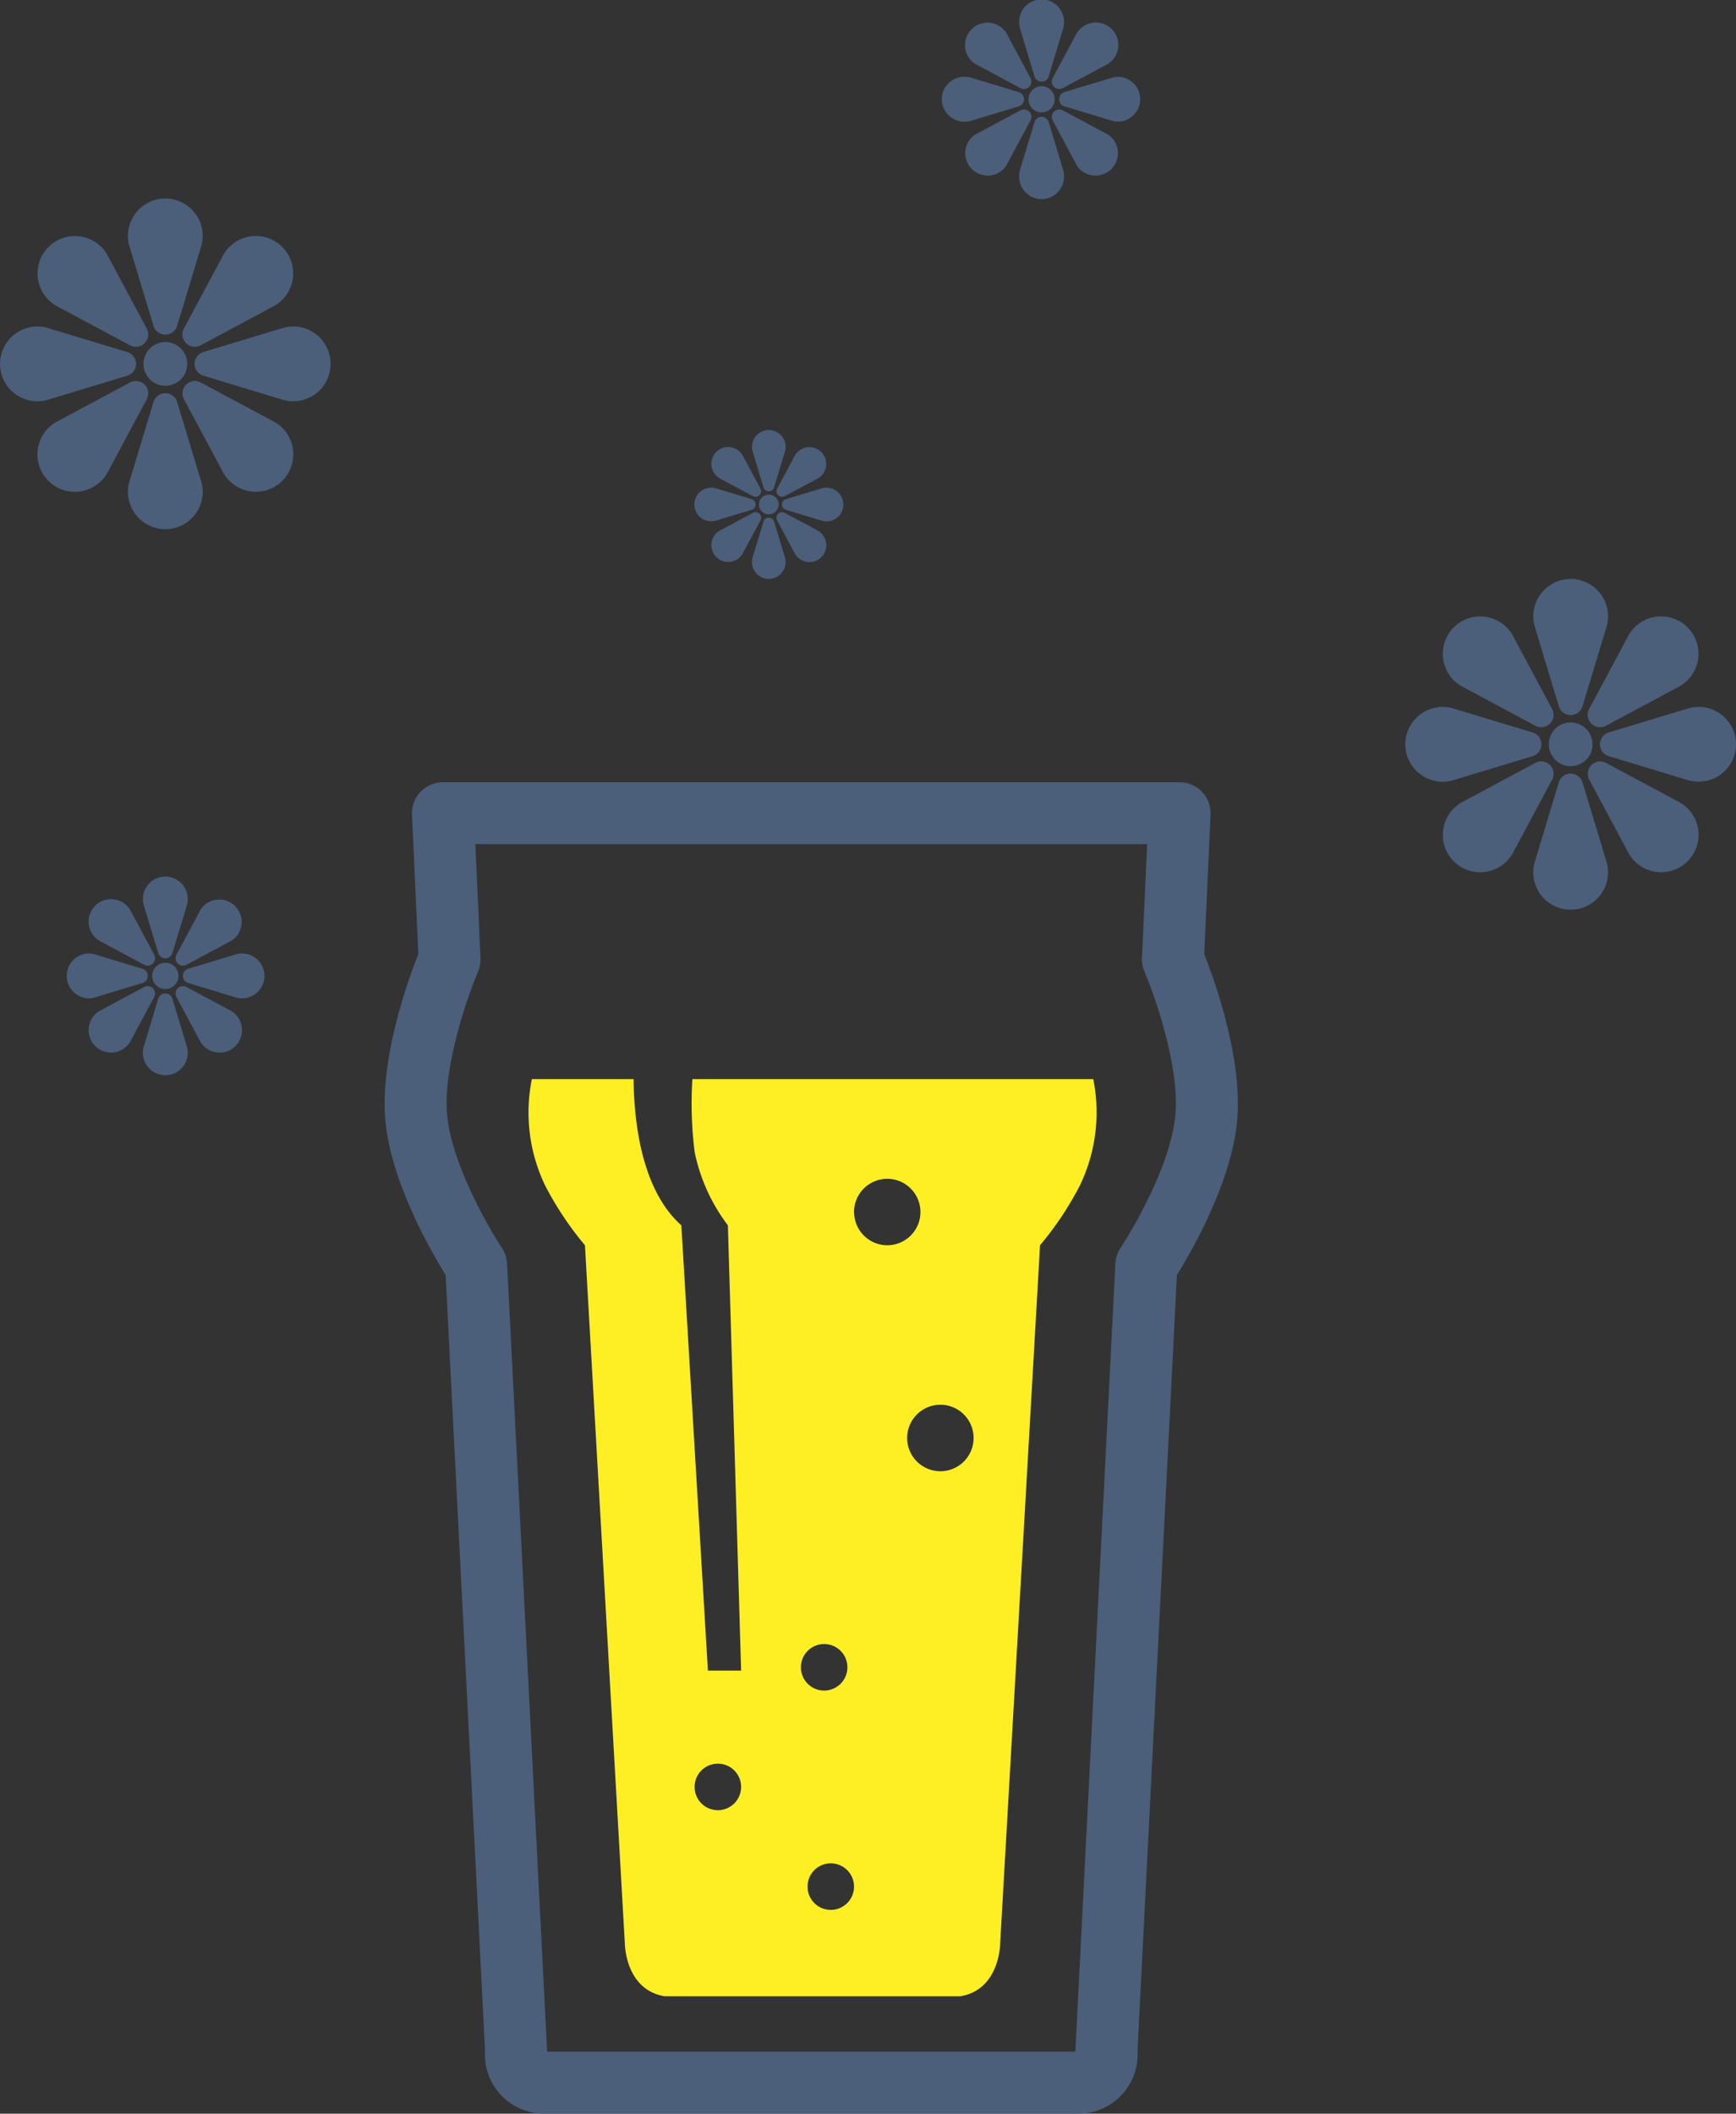 <svg xmlns="http://www.w3.org/2000/svg" width="104.97" height="127.751" viewBox="0 0 104.97 127.751">
  <rect x="0" y="0" width="104.97" height="127.751" fill="#333333" stroke="none"/>
  <g id="グループ_3908" data-name="グループ 3908" transform="translate(-3447.508 -1679.836)">
    <g id="グループ_3906" data-name="グループ 3906" transform="translate(3470.767 1727.115)">
      <path id="パス_17152" data-name="パス 17152" d="M3511.719,1805.371h-32.492a3.583,3.583,0,0,1-3.481-3.829l-2.383-46.863c-.845-1.359-3.261-5.517-3.634-9.241-.382-3.828,1.409-8.712,1.983-10.155l-.383-8.425a1.874,1.874,0,0,1,1.873-1.959h44.542a1.874,1.874,0,0,1,1.873,1.96l-.383,8.424c.574,1.444,2.365,6.327,1.982,10.155-.372,3.724-2.788,7.882-3.633,9.241l-2.383,46.863A3.583,3.583,0,0,1,3511.719,1805.371Zm0-3.75v0Zm-32.207,0h31.919a1.229,1.229,0,0,0,.02-.133c0-.032,0-.064,0-.1l2.41-47.4a1.869,1.869,0,0,1,.313-.945c.029-.043,2.961-4.49,3.309-7.984.291-2.9-1.248-7.275-1.865-8.716a1.883,1.883,0,0,1-.15-.824l.314-6.877h-40.621l.313,6.877a1.867,1.867,0,0,1-.149.824c-.617,1.444-2.155,5.828-1.867,8.716.292,2.915,2.489,6.751,3.31,7.984a1.877,1.877,0,0,1,.312.945l2.41,47.4c0,.031,0,.063,0,.1A.952.952,0,0,0,3479.513,1801.622Z" transform="translate(-3469.677 -1724.899)" fill="#4b5e7a"/>
      <path id="パス_17153" data-name="パス 17153" d="M3512.115,1742h-24.24a23.343,23.343,0,0,0,.139,4.418,10.934,10.934,0,0,0,2.008,4.419l.8,26.913h-2.009l-1.606-26.913c-2.44-2.169-2.866-6.347-2.886-8.837h-6.152a10.182,10.182,0,0,0,.8,6.427,19.6,19.6,0,0,0,2.41,3.615l2.411,42.178s0,2.812,2.41,3.214h17.875c2.411-.4,2.411-3.214,2.411-3.214l2.41-42.178a19.514,19.514,0,0,0,2.41-3.615A10.182,10.182,0,0,0,3512.115,1742Zm-22.7,44.186a1.406,1.406,0,1,1,1.406-1.406A1.406,1.406,0,0,1,3489.419,1786.186Zm6.427-10.042a1.406,1.406,0,1,1-1.406,1.406A1.406,1.406,0,0,1,3495.847,1776.144Zm.4,16.067a1.406,1.406,0,1,1,1.407-1.406A1.406,1.406,0,0,1,3496.248,1792.211Zm1.407-42.178a2.008,2.008,0,1,1,2.008,2.009A2.008,2.008,0,0,1,3497.654,1750.033Zm5.222,15.666a2.009,2.009,0,1,1,2.008-2.008A2.009,2.009,0,0,1,3502.876,1765.7Z" transform="translate(-3469.268 -1724.058)" fill="#fdef24"/>
    </g>
    <g id="グループ_3907" data-name="グループ 3907" transform="translate(3447.508 1679.836)">
      <path id="パス_17154" data-name="パス 17154" d="M3457.1,1699.538a1.323,1.323,0,1,0,1.323,1.323A1.323,1.323,0,0,0,3457.1,1699.538Z" transform="translate(-3447.101 -1678.867)" fill="#4b5e7a"/>
      <path id="パス_17155" data-name="パス 17155" d="M3456.414,1698.926a.749.749,0,0,0,1.456,0l1.459-4.819a2.261,2.261,0,1,0-4.374,0Z" transform="translate(-3447.146 -1679.274)" fill="#4b5e7a"/>
      <path id="パス_17156" data-name="パス 17156" d="M3457.87,1703.057a.75.75,0,0,0-1.456,0l-1.458,4.82a2.26,2.26,0,1,0,4.374,0Z" transform="translate(-3447.146 -1678.722)" fill="#4b5e7a"/>
      <path id="パス_17157" data-name="パス 17157" d="M3450.789,1697.644l4.439,2.377a.75.75,0,0,0,1.03-1.03l-2.376-4.439a2.26,2.26,0,1,0-3.093,3.092Z" transform="translate(-3447.402 -1679.168)" fill="#4b5e7a"/>
      <path id="パス_17158" data-name="パス 17158" d="M3463.6,1704.267l-4.439-2.376a.75.75,0,0,0-1.03,1.03l2.377,4.439a2.224,2.224,0,0,0,.355.458,2.26,2.26,0,0,0,3.2-3.2A2.228,2.228,0,0,0,3463.6,1704.267Z" transform="translate(-3446.991 -1678.757)" fill="#4b5e7a"/>
      <path id="パス_17159" data-name="パス 17159" d="M3455.164,1701.633a.75.75,0,0,0,0-1.457l-4.82-1.458a2.261,2.261,0,1,0,0,4.374Z" transform="translate(-3447.508 -1678.911)" fill="#4b5e7a"/>
      <path id="パス_17160" data-name="パス 17160" d="M3464.689,1698.644a2.263,2.263,0,0,0-.576.073l-4.819,1.458a.75.75,0,0,0,0,1.457l4.819,1.458a2.261,2.261,0,1,0,.576-4.448Z" transform="translate(-3446.957 -1678.911)" fill="#4b5e7a"/>
      <path id="パス_17161" data-name="パス 17161" d="M3453.527,1707.819a2.257,2.257,0,0,0,.355-.458l2.376-4.439a.75.75,0,0,0-1.03-1.03l-4.439,2.376a2.261,2.261,0,1,0,2.738,3.551Z" transform="translate(-3447.402 -1678.757)" fill="#4b5e7a"/>
      <path id="パス_17162" data-name="パス 17162" d="M3458.239,1699.91a.751.751,0,0,0,.919.111l4.439-2.376a2.261,2.261,0,1,0-2.737-3.552,2.227,2.227,0,0,0-.355.46l-2.377,4.439A.75.75,0,0,0,3458.239,1699.91Z" transform="translate(-3446.991 -1679.168)" fill="#4b5e7a"/>
      <path id="パス_17163" data-name="パス 17163" d="M3538.092,1721.454a1.322,1.322,0,1,0,1.322,1.323A1.323,1.323,0,0,0,3538.092,1721.454Z" transform="translate(-3443.119 -1677.79)" fill="#4b5e7a"/>
      <path id="パス_17164" data-name="パス 17164" d="M3537.407,1720.842a.75.75,0,0,0,1.458,0l1.458-4.819a2.261,2.261,0,1,0-4.374,0Z" transform="translate(-3443.163 -1678.196)" fill="#4b5e7a"/>
      <path id="パス_17165" data-name="パス 17165" d="M3538.864,1724.973a.75.75,0,0,0-1.458,0l-1.458,4.82a2.261,2.261,0,1,0,4.374,0Z" transform="translate(-3443.163 -1677.645)" fill="#4b5e7a"/>
      <path id="パス_17166" data-name="パス 17166" d="M3531.782,1719.56l4.438,2.376a.75.75,0,0,0,1.031-1.029l-2.377-4.439a2.224,2.224,0,0,0-.354-.46,2.261,2.261,0,1,0-2.738,3.552Z" transform="translate(-3443.419 -1678.09)" fill="#4b5e7a"/>
      <path id="パス_17167" data-name="パス 17167" d="M3544.591,1726.183l-4.439-2.376a.75.75,0,0,0-1.03,1.029l2.377,4.439a2.2,2.2,0,0,0,.354.459,2.261,2.261,0,0,0,3.2-3.2A2.234,2.234,0,0,0,3544.591,1726.183Z" transform="translate(-3443.009 -1677.679)" fill="#4b5e7a"/>
      <path id="パス_17168" data-name="パス 17168" d="M3536.157,1723.549a.75.75,0,0,0,0-1.457l-4.819-1.458a2.262,2.262,0,1,0,0,4.374Z" transform="translate(-3443.525 -1677.834)" fill="#4b5e7a"/>
      <path id="パス_17169" data-name="パス 17169" d="M3545.683,1720.56a2.251,2.251,0,0,0-.575.073l-4.82,1.458a.75.75,0,0,0,0,1.457l4.82,1.458a2.261,2.261,0,1,0,.575-4.447Z" transform="translate(-3442.974 -1677.834)" fill="#4b5e7a"/>
      <path id="パス_17170" data-name="パス 17170" d="M3537.141,1723.917a.75.75,0,0,0-.92-.11l-4.438,2.376a2.234,2.234,0,0,0-.459.355,2.261,2.261,0,1,0,3.552,2.737l2.377-4.439A.751.751,0,0,0,3537.141,1723.917Z" transform="translate(-3443.419 -1677.679)" fill="#4b5e7a"/>
      <path id="パス_17171" data-name="パス 17171" d="M3539.232,1721.826a.75.75,0,0,0,.919.11l4.439-2.376a2.209,2.209,0,0,0,.459-.355,2.261,2.261,0,0,0-3.2-3.2,2.224,2.224,0,0,0-.354.46l-2.377,4.439A.751.751,0,0,0,3539.232,1721.826Z" transform="translate(-3443.009 -1678.09)" fill="#4b5e7a"/>
      <path id="パス_17172" data-name="パス 17172" d="M3491.844,1708.331a.595.595,0,1,0,.595.595A.594.594,0,0,0,3491.844,1708.331Z" transform="translate(-3445.357 -1678.435)" fill="#4b5e7a"/>
      <path id="パス_17173" data-name="パス 17173" d="M3491.535,1708.055a.338.338,0,0,0,.656,0l.657-2.169a1.056,1.056,0,0,0,.032-.259,1.017,1.017,0,1,0-2,.259Z" transform="translate(-3445.377 -1678.618)" fill="#4b5e7a"/>
      <path id="パス_17174" data-name="パス 17174" d="M3492.191,1709.914a.338.338,0,0,0-.656,0l-.656,2.169a1.017,1.017,0,1,0,2,.259,1.055,1.055,0,0,0-.032-.259Z" transform="translate(-3445.377 -1678.37)" fill="#4b5e7a"/>
      <path id="パス_17175" data-name="パス 17175" d="M3489,1707.479l2,1.069a.338.338,0,0,0,.464-.464l-1.07-2a1.017,1.017,0,1,0-1.6,1.233A1.028,1.028,0,0,0,3489,1707.479Z" transform="translate(-3445.492 -1678.57)" fill="#4b5e7a"/>
      <path id="パス_17176" data-name="パス 17176" d="M3494.768,1710.458l-2-1.069a.338.338,0,0,0-.464.464l1.069,2a1.018,1.018,0,1,0,1.6-1.232A1.056,1.056,0,0,0,3494.768,1710.458Z" transform="translate(-3445.308 -1678.385)" fill="#4b5e7a"/>
      <path id="パス_17177" data-name="パス 17177" d="M3490.973,1709.273a.337.337,0,0,0,0-.655l-2.168-.657a1.018,1.018,0,1,0,0,1.968Z" transform="translate(-3445.54 -1678.455)" fill="#4b5e7a"/>
      <path id="パス_17178" data-name="パス 17178" d="M3495.26,1707.928a1.012,1.012,0,0,0-.259.034l-2.169.657a.338.338,0,0,0,0,.656l2.169.656a1.018,1.018,0,1,0,.259-2Z" transform="translate(-3445.292 -1678.455)" fill="#4b5e7a"/>
      <path id="パス_17179" data-name="パス 17179" d="M3491.416,1709.44a.337.337,0,0,0-.413-.05l-2,1.069a1.034,1.034,0,0,0-.207.161,1.017,1.017,0,1,0,1.6,1.232l1.07-2A.337.337,0,0,0,3491.416,1709.44Z" transform="translate(-3445.492 -1678.385)" fill="#4b5e7a"/>
      <path id="パス_17180" data-name="パス 17180" d="M3492.357,1708.5a.336.336,0,0,0,.414.051l2-1.069a1.05,1.05,0,0,0,.207-.159,1.018,1.018,0,0,0-1.439-1.44,1.052,1.052,0,0,0-.16.207l-1.069,2A.336.336,0,0,0,3492.357,1708.5Z" transform="translate(-3445.308 -1678.57)" fill="#4b5e7a"/>
      <path id="パス_17181" data-name="パス 17181" d="M3507.575,1684.8a.793.793,0,1,0,.793.793A.793.793,0,0,0,3507.575,1684.8Z" transform="translate(-3444.594 -1679.592)" fill="#4b5e7a"/>
      <path id="パス_17182" data-name="パス 17182" d="M3507.165,1684.429a.45.45,0,0,0,.874,0l.875-2.892a1.394,1.394,0,0,0,.044-.345,1.357,1.357,0,1,0-2.713,0,1.371,1.371,0,0,0,.044.345Z" transform="translate(-3444.62 -1679.836)" fill="#4b5e7a"/>
      <path id="パス_17183" data-name="パス 17183" d="M3508.039,1686.908a.45.45,0,0,0-.874,0l-.876,2.892a1.373,1.373,0,0,0-.044.345,1.357,1.357,0,1,0,2.713,0,1.4,1.4,0,0,0-.044-.345Z" transform="translate(-3444.62 -1679.505)" fill="#4b5e7a"/>
      <path id="パス_17184" data-name="パス 17184" d="M3503.79,1683.661l2.664,1.426a.45.45,0,0,0,.618-.618l-1.426-2.664a1.39,1.39,0,0,0-.213-.276,1.357,1.357,0,0,0-1.919,1.919A1.4,1.4,0,0,0,3503.79,1683.661Z" transform="translate(-3444.774 -1679.772)" fill="#4b5e7a"/>
      <path id="パス_17185" data-name="パス 17185" d="M3511.475,1687.634l-2.664-1.426a.45.45,0,0,0-.618.618l1.426,2.664a1.311,1.311,0,0,0,.213.275,1.357,1.357,0,0,0,1.919-1.918A1.4,1.4,0,0,0,3511.475,1687.634Z" transform="translate(-3444.527 -1679.526)" fill="#4b5e7a"/>
      <path id="パス_17186" data-name="パス 17186" d="M3506.414,1686.054a.451.451,0,0,0,0-.875l-2.891-.875a1.385,1.385,0,0,0-.345-.044,1.357,1.357,0,1,0,0,2.713,1.336,1.336,0,0,0,.345-.045Z" transform="translate(-3444.837 -1679.619)" fill="#4b5e7a"/>
      <path id="パス_17187" data-name="パス 17187" d="M3512.13,1684.26a1.381,1.381,0,0,0-.345.044l-2.892.875a.451.451,0,0,0,0,.875l2.892.875a1.376,1.376,0,0,0,.345.044,1.357,1.357,0,0,0,0-2.713Z" transform="translate(-3444.507 -1679.619)" fill="#4b5e7a"/>
      <path id="パス_17188" data-name="パス 17188" d="M3507.005,1686.274a.452.452,0,0,0-.552-.066l-2.664,1.426a1.4,1.4,0,0,0-.276.213,1.357,1.357,0,0,0,1.919,1.918,1.314,1.314,0,0,0,.212-.275l1.427-2.664A.452.452,0,0,0,3507.005,1686.274Z" transform="translate(-3444.774 -1679.526)" fill="#4b5e7a"/>
      <path id="パス_17189" data-name="パス 17189" d="M3508.26,1685.019a.449.449,0,0,0,.551.067l2.664-1.426a1.4,1.4,0,0,0,.276-.213,1.357,1.357,0,1,0-2.132-1.643l-1.426,2.664A.449.449,0,0,0,3508.26,1685.019Z" transform="translate(-3444.527 -1679.772)" fill="#4b5e7a"/>
      <path id="パス_17190" data-name="パス 17190" d="M3457.073,1736.885a.794.794,0,1,0-.793-.793A.793.793,0,0,0,3457.073,1736.885Z" transform="translate(-3447.077 -1677.109)" fill="#4b5e7a"/>
      <path id="パス_17191" data-name="パス 17191" d="M3457.1,1735.274a.451.451,0,0,0,.438-.343l.875-2.891a1.4,1.4,0,0,0,.044-.345,1.357,1.357,0,1,0-2.668.345l.875,2.891A.451.451,0,0,0,3457.1,1735.274Z" transform="translate(-3447.103 -1677.353)" fill="#4b5e7a"/>
      <path id="パス_17192" data-name="パス 17192" d="M3457.537,1737.409a.45.45,0,0,0-.874,0l-.875,2.893a1.357,1.357,0,1,0,2.668.345,1.382,1.382,0,0,0-.044-.345Z" transform="translate(-3447.103 -1677.022)" fill="#4b5e7a"/>
      <path id="パス_17193" data-name="パス 17193" d="M3454.93,1732.031a1.356,1.356,0,1,0-1.918,1.918,1.313,1.313,0,0,0,.275.213l2.664,1.426a.45.45,0,0,0,.618-.618l-1.426-2.663A1.347,1.347,0,0,0,3454.93,1732.031Z" transform="translate(-3447.257 -1677.289)" fill="#4b5e7a"/>
      <path id="パス_17194" data-name="パス 17194" d="M3460.973,1738.136l-2.663-1.426a.45.45,0,0,0-.619.618l1.427,2.663a1.356,1.356,0,1,0,2.131-1.642A1.326,1.326,0,0,0,3460.973,1738.136Z" transform="translate(-3447.01 -1677.043)" fill="#4b5e7a"/>
      <path id="パス_17195" data-name="パス 17195" d="M3455.912,1736.555a.45.45,0,0,0,0-.874l-2.892-.875a1.337,1.337,0,0,0-.345-.044,1.357,1.357,0,0,0,0,2.713,1.338,1.338,0,0,0,.345-.045Z" transform="translate(-3447.321 -1677.135)" fill="#4b5e7a"/>
      <path id="パス_17196" data-name="パス 17196" d="M3461.628,1734.762a1.349,1.349,0,0,0-.345.044l-2.892.875a.45.45,0,0,0,0,.874l2.892.875a1.356,1.356,0,1,0,.345-2.668Z" transform="translate(-3446.99 -1677.135)" fill="#4b5e7a"/>
      <path id="パス_17197" data-name="パス 17197" d="M3456.5,1736.776a.451.451,0,0,0-.552-.066l-2.664,1.426a1.356,1.356,0,1,0,1.643,2.131,1.388,1.388,0,0,0,.213-.275l1.426-2.664A.452.452,0,0,0,3456.5,1736.776Z" transform="translate(-3447.257 -1677.043)" fill="#4b5e7a"/>
      <path id="パス_17198" data-name="パス 17198" d="M3458.31,1735.587l2.663-1.426a1.294,1.294,0,0,0,.276-.213,1.357,1.357,0,0,0-1.919-1.918,1.386,1.386,0,0,0-.212.276l-1.427,2.663a.45.45,0,0,0,.619.618Z" transform="translate(-3447.01 -1677.289)" fill="#4b5e7a"/>
    </g>
  </g>
</svg>
